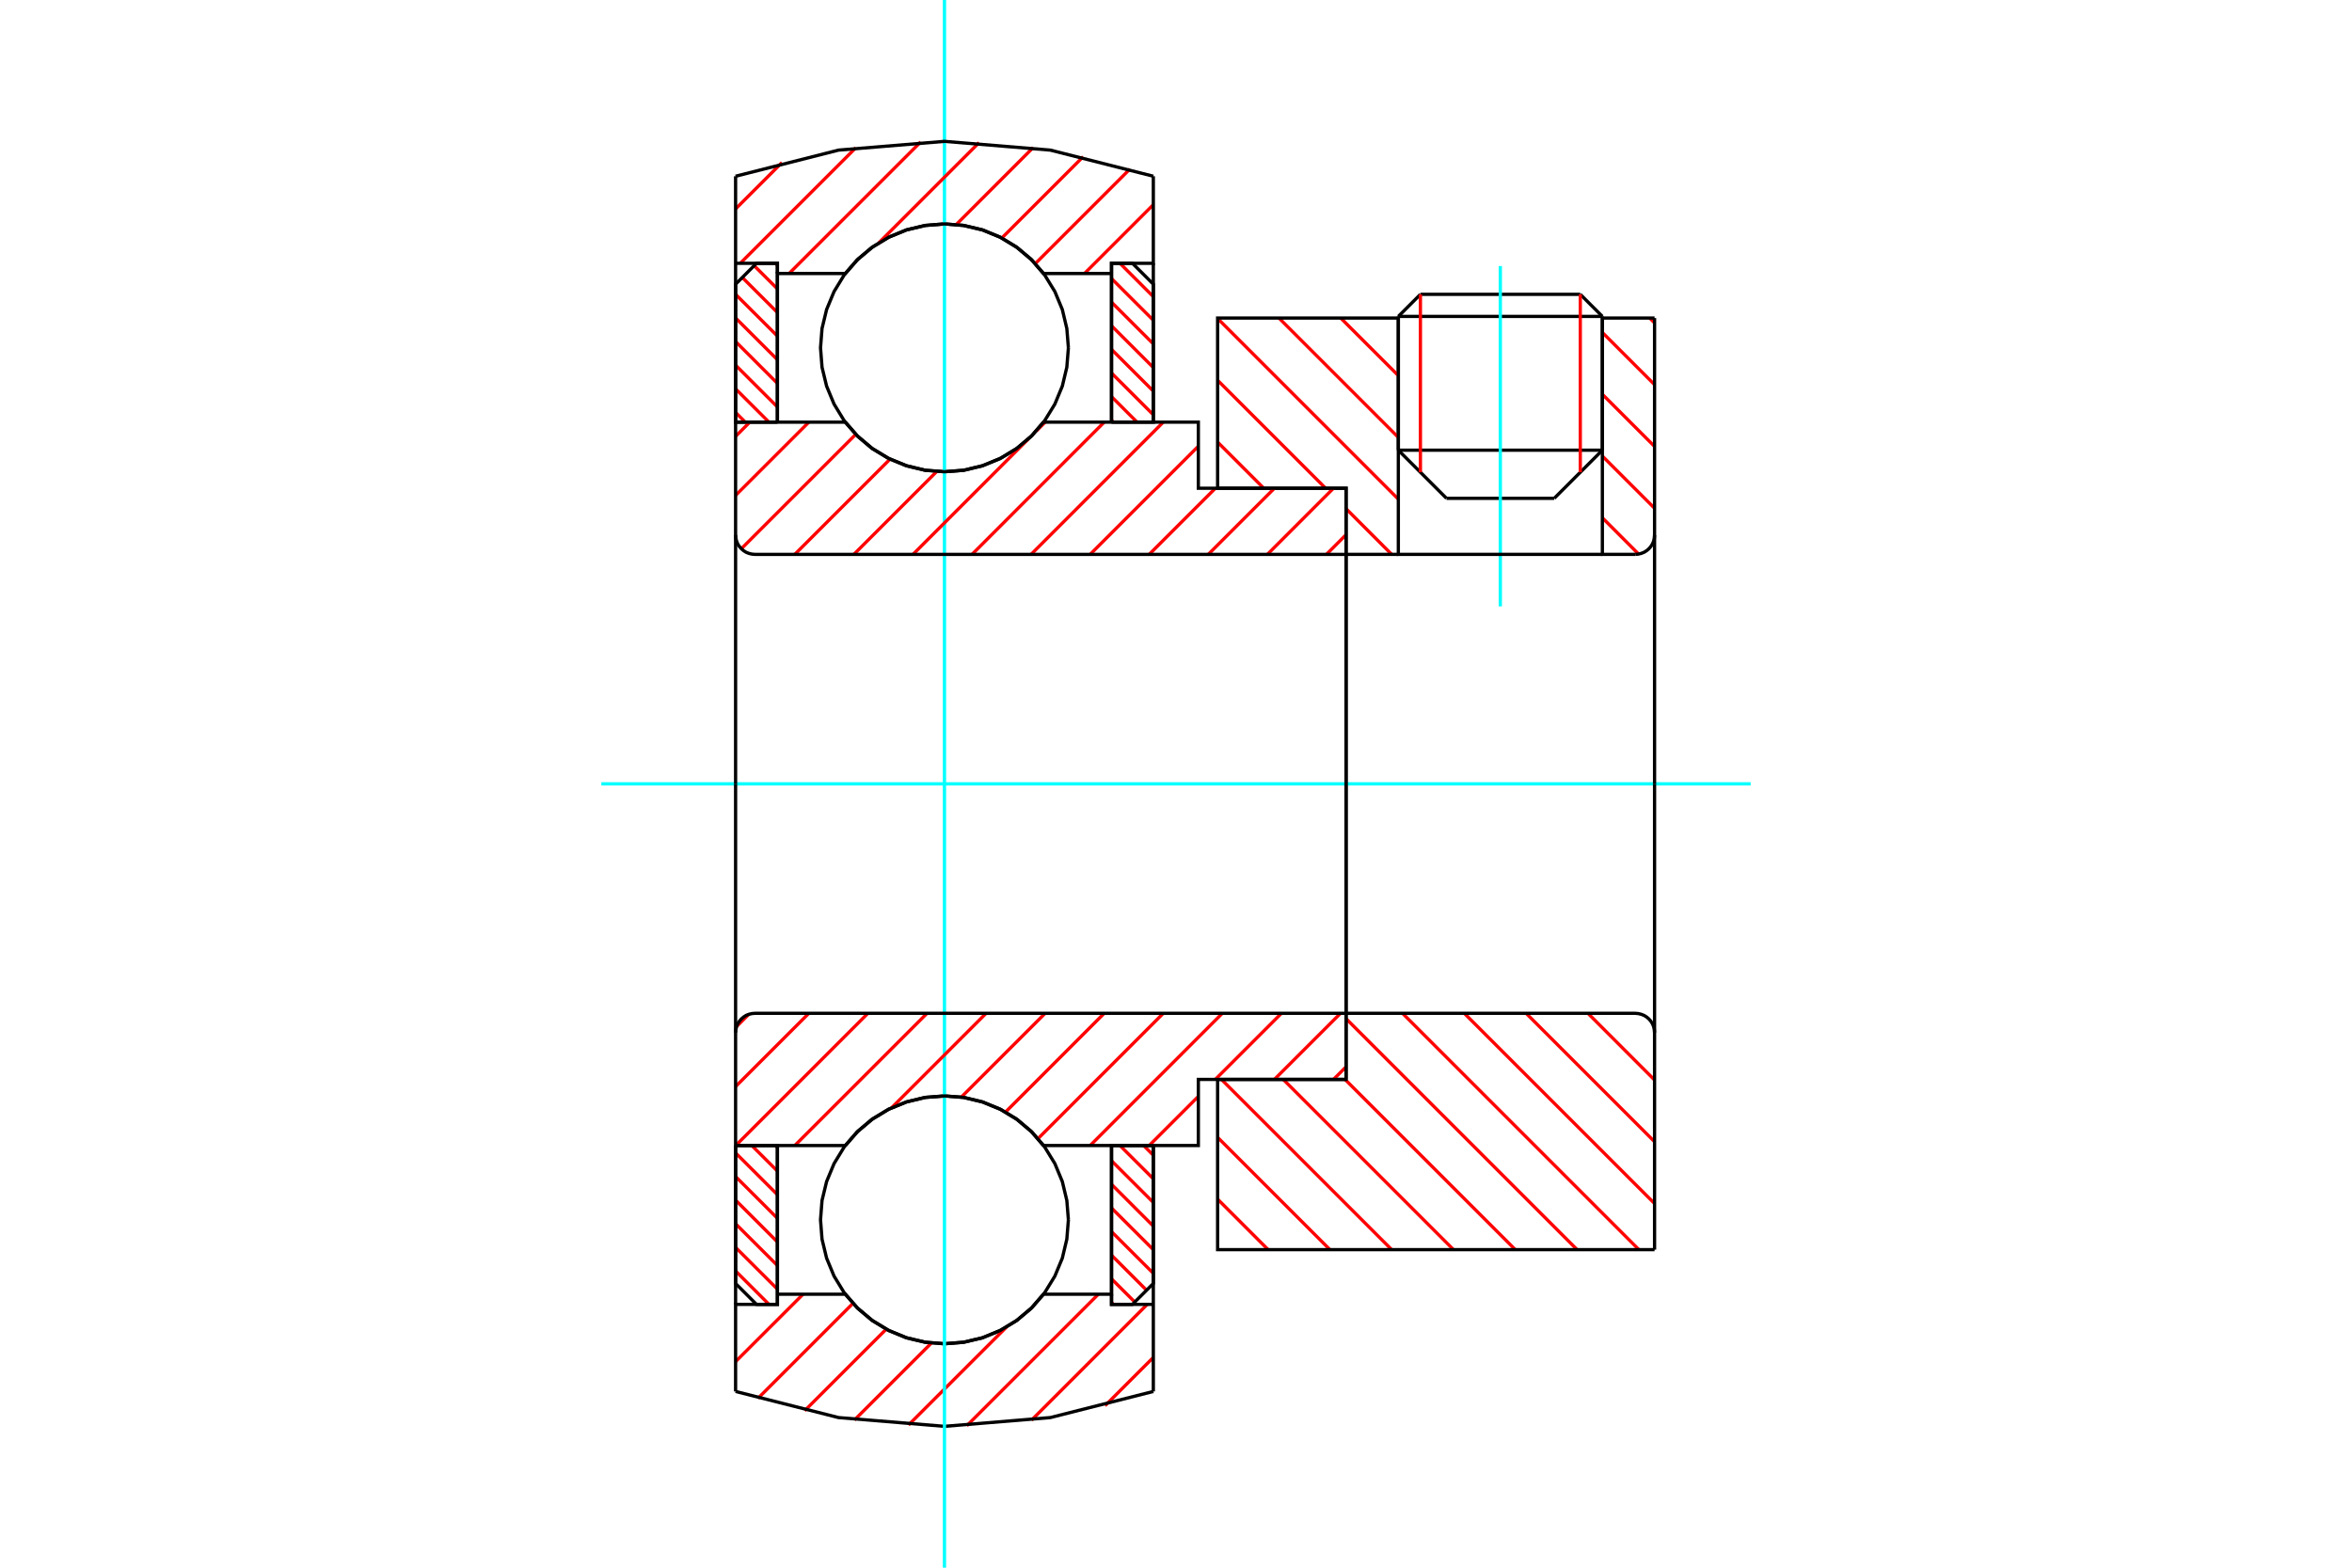 <?xml version="1.0" standalone="no"?>
<!DOCTYPE svg PUBLIC "-//W3C//DTD SVG 1.1//EN"
	"http://www.w3.org/Graphics/SVG/1.1/DTD/svg11.dtd">
<svg xmlns="http://www.w3.org/2000/svg" height="100%" width="100%" viewBox="0 0 36000 24000">
	<rect x="-1800" y="-1200" width="39600" height="26400" style="fill:#FFF"/>
	<g style="fill:none; fill-rule:evenodd" transform="matrix(1 0 0 1 0 0)">
		<g style="fill:none; stroke:#000; stroke-width:50; shape-rendering:geometricPrecision">
			<line x1="24526" y1="4844" x2="21403" y2="4844"/>
			<line x1="21741" y1="4506" x2="24188" y2="4506"/>
			<line x1="21403" y1="6892" x2="24526" y2="6892"/>
			<line x1="23789" y1="7629" x2="22140" y2="7629"/>
			<line x1="21741" y1="4506" x2="21403" y2="4844"/>
			<line x1="24526" y1="4844" x2="24188" y2="4506"/>
			<line x1="23789" y1="7629" x2="24526" y2="6892"/>
			<line x1="21403" y1="6892" x2="22140" y2="7629"/>
			<line x1="21403" y1="4844" x2="21403" y2="6892"/>
			<line x1="24526" y1="6892" x2="24526" y2="4844"/>
		</g>
		<g style="fill:none; stroke:#0FF; stroke-width:50; shape-rendering:geometricPrecision">
			<line x1="22964" y1="9283" x2="22964" y2="4073"/>
		</g>
		<g style="fill:none; stroke:#F00; stroke-width:50; shape-rendering:geometricPrecision">
			<line x1="24188" y1="4506" x2="24188" y2="7230"/>
			<line x1="21741" y1="7230" x2="21741" y2="4506"/>
			<line x1="11259" y1="19458" x2="11770" y2="19969"/>
			<line x1="11259" y1="19097" x2="11899" y2="19736"/>
			<line x1="11259" y1="18735" x2="11899" y2="19374"/>
			<line x1="11259" y1="18373" x2="11899" y2="19013"/>
			<line x1="11259" y1="18012" x2="11899" y2="18651"/>
			<line x1="11259" y1="17650" x2="11899" y2="18289"/>
			<line x1="11507" y1="17537" x2="11899" y2="17928"/>
			<line x1="11869" y1="17537" x2="11899" y2="17566"/>
		</g>
		<g style="fill:none; stroke:#000; stroke-width:50; shape-rendering:geometricPrecision">
			<polyline points="11259,17537 11259,19649 11579,19969 11899,19969 11899,17537 11259,17537"/>
		</g>
		<g style="fill:none; stroke:#0FF; stroke-width:50; shape-rendering:geometricPrecision">
			<line x1="9204" y1="12000" x2="26796" y2="12000"/>
		</g>
		<g style="fill:none; stroke:#F00; stroke-width:50; shape-rendering:geometricPrecision">
			<line x1="11259" y1="6314" x2="11408" y2="6463"/>
			<line x1="11259" y1="5953" x2="11770" y2="6463"/>
			<line x1="11259" y1="5591" x2="11899" y2="6230"/>
			<line x1="11259" y1="5229" x2="11899" y2="5869"/>
			<line x1="11259" y1="4868" x2="11899" y2="5507"/>
			<line x1="11259" y1="4506" x2="11899" y2="5145"/>
			<line x1="11362" y1="4248" x2="11899" y2="4784"/>
			<line x1="11543" y1="4067" x2="11899" y2="4422"/>
			<line x1="11869" y1="4031" x2="11899" y2="4060"/>
		</g>
		<g style="fill:none; stroke:#000; stroke-width:50; shape-rendering:geometricPrecision">
			<polyline points="11899,6463 11899,4031 11579,4031 11259,4351 11259,6463 11899,6463"/>
		</g>
		<g style="fill:none; stroke:#F00; stroke-width:50; shape-rendering:geometricPrecision">
			<line x1="17504" y1="17537" x2="17653" y2="17686"/>
			<line x1="17142" y1="17537" x2="17653" y2="18047"/>
			<line x1="17013" y1="17770" x2="17653" y2="18409"/>
			<line x1="17013" y1="18131" x2="17653" y2="18771"/>
			<line x1="17013" y1="18493" x2="17653" y2="19132"/>
			<line x1="17013" y1="18855" x2="17653" y2="19494"/>
			<line x1="17013" y1="19216" x2="17549" y2="19752"/>
			<line x1="17013" y1="19578" x2="17369" y2="19933"/>
			<line x1="17013" y1="19940" x2="17043" y2="19969"/>
		</g>
		<g style="fill:none; stroke:#000; stroke-width:50; shape-rendering:geometricPrecision">
			<polyline points="17653,17537 17653,19649 17333,19969 17013,19969 17013,17537 17653,17537"/>
		</g>
		<g style="fill:none; stroke:#F00; stroke-width:50; shape-rendering:geometricPrecision">
			<line x1="17142" y1="4031" x2="17653" y2="4542"/>
			<line x1="17013" y1="4264" x2="17653" y2="4903"/>
			<line x1="17013" y1="4626" x2="17653" y2="5265"/>
			<line x1="17013" y1="4987" x2="17653" y2="5627"/>
			<line x1="17013" y1="5349" x2="17653" y2="5988"/>
			<line x1="17013" y1="5711" x2="17653" y2="6350"/>
			<line x1="17013" y1="6072" x2="17404" y2="6463"/>
			<line x1="17013" y1="6434" x2="17043" y2="6463"/>
		</g>
		<g style="fill:none; stroke:#000; stroke-width:50; shape-rendering:geometricPrecision">
			<polyline points="17013,6463 17013,4031 17333,4031 17653,4351 17653,6463 17013,6463"/>
			<polyline points="16353,5325 16329,5029 16260,4739 16146,4464 15990,4210 15797,3984 15571,3791 15317,3635 15042,3521 14753,3452 14456,3428 14159,3452 13870,3521 13595,3635 13341,3791 13115,3984 12921,4210 12766,4464 12652,4739 12582,5029 12559,5325 12582,5622 12652,5911 12766,6186 12921,6440 13115,6667 13341,6860 13595,7015 13870,7129 14159,7199 14456,7222 14753,7199 15042,7129 15317,7015 15571,6860 15797,6667 15990,6440 16146,6186 16260,5911 16329,5622 16353,5325"/>
			<polyline points="16353,18675 16329,18378 16260,18089 16146,17814 15990,17560 15797,17333 15571,17140 15317,16985 15042,16871 14753,16801 14456,16778 14159,16801 13870,16871 13595,16985 13341,17140 13115,17333 12921,17560 12766,17814 12652,18089 12582,18378 12559,18675 12582,18971 12652,19261 12766,19536 12921,19790 13115,20016 13341,20209 13595,20365 13870,20479 14159,20548 14456,20572 14753,20548 15042,20479 15317,20365 15571,20209 15797,20016 15990,19790 16146,19536 16260,19261 16329,18971 16353,18675"/>
		</g>
		<g style="fill:none; stroke:#F00; stroke-width:50; shape-rendering:geometricPrecision">
			<line x1="24305" y1="15513" x2="25325" y2="16534"/>
			<line x1="23359" y1="15513" x2="25325" y2="17479"/>
			<line x1="22413" y1="15513" x2="25325" y2="18425"/>
			<line x1="21467" y1="15513" x2="25085" y2="19131"/>
			<line x1="20603" y1="15595" x2="24139" y2="19131"/>
			<line x1="20587" y1="16525" x2="23193" y2="19131"/>
			<line x1="19641" y1="16525" x2="22247" y2="19131"/>
			<line x1="18695" y1="16525" x2="21301" y2="19131"/>
			<line x1="18637" y1="17412" x2="20356" y2="19131"/>
			<line x1="18637" y1="18358" x2="19410" y2="19131"/>
		</g>
		<g style="fill:none; stroke:#000; stroke-width:50; shape-rendering:geometricPrecision">
			<line x1="25325" y1="12000" x2="25325" y2="19131"/>
			<polyline points="25325,15808 25321,15762 25311,15717 25293,15674 25269,15635 25239,15600 25204,15570 25164,15545 25121,15528 25076,15517 25030,15513 20603,15513 20603,12000"/>
			<polyline points="20603,15513 20603,16525 18637,16525 18637,19131 25325,19131"/>
		</g>
		<g style="fill:none; stroke:#F00; stroke-width:50; shape-rendering:geometricPrecision">
			<line x1="25251" y1="4869" x2="25325" y2="4943"/>
			<line x1="24526" y1="5090" x2="25325" y2="5889"/>
			<line x1="24526" y1="6036" x2="25325" y2="6835"/>
			<line x1="24526" y1="6982" x2="25325" y2="7781"/>
			<line x1="24526" y1="7927" x2="25080" y2="8482"/>
			<line x1="20521" y1="4869" x2="21403" y2="5750"/>
			<line x1="19576" y1="4869" x2="21403" y2="6696"/>
			<line x1="18637" y1="4876" x2="21403" y2="7642"/>
			<line x1="18637" y1="5822" x2="20290" y2="7475"/>
			<line x1="20603" y1="7788" x2="21301" y2="8487"/>
			<line x1="18637" y1="6768" x2="19344" y2="7475"/>
		</g>
		<g style="fill:none; stroke:#000; stroke-width:50; shape-rendering:geometricPrecision">
			<line x1="25325" y1="12000" x2="25325" y2="4869"/>
			<polyline points="25030,8487 25076,8483 25121,8472 25164,8455 25204,8430 25239,8400 25269,8365 25293,8326 25311,8283 25321,8238 25325,8192"/>
			<polyline points="25030,8487 24526,8487 24526,4869"/>
			<polyline points="24526,8487 21403,8487 21403,4869"/>
			<polyline points="21403,8487 20603,8487 20603,12000"/>
			<polyline points="20603,8487 20603,7475 18637,7475 18637,4869 21403,4869"/>
			<line x1="24526" y1="4869" x2="25325" y2="4869"/>
		</g>
		<g style="fill:none; stroke:#F00; stroke-width:50; shape-rendering:geometricPrecision">
			<line x1="17653" y1="20781" x2="16914" y2="21520"/>
			<line x1="17560" y1="19969" x2="15789" y2="21741"/>
			<line x1="16812" y1="19813" x2="14798" y2="21827"/>
			<line x1="15404" y1="20317" x2="13905" y2="21816"/>
			<line x1="14256" y1="20561" x2="13078" y2="21739"/>
			<line x1="13564" y1="20349" x2="12316" y2="21597"/>
			<line x1="13056" y1="19953" x2="11601" y2="21408"/>
			<line x1="12292" y1="19813" x2="11259" y2="20845"/>
		</g>
		<g style="fill:none; stroke:#000; stroke-width:50; shape-rendering:geometricPrecision">
			<polyline points="17653,17537 17653,19969 17653,21302"/>
			<polyline points="11259,21302 12835,21702 14456,21836 16076,21702 17653,21302"/>
			<polyline points="11259,21302 11259,19969 11899,19969 11899,19813 11899,17537"/>
			<polyline points="11899,19813 12938,19813 13132,20033 13357,20220 13608,20371 13879,20482 14164,20549 14456,20572 14748,20549 15033,20482 15304,20371 15555,20220 15780,20033 15973,19813 17013,19813 17013,17537"/>
			<polyline points="17013,19813 17013,19969 17653,19969"/>
			<line x1="11259" y1="19969" x2="11259" y2="17537"/>
		</g>
		<g style="fill:none; stroke:#0FF; stroke-width:50; shape-rendering:geometricPrecision">
			<line x1="14456" y1="24000" x2="14456" y2="0"/>
		</g>
		<g style="fill:none; stroke:#F00; stroke-width:50; shape-rendering:geometricPrecision">
			<line x1="17653" y1="3133" x2="16599" y2="4187"/>
			<line x1="17295" y1="2587" x2="15846" y2="4036"/>
			<line x1="16579" y1="2399" x2="15334" y2="3644"/>
			<line x1="15814" y1="2259" x2="14636" y2="3438"/>
			<line x1="14986" y1="2183" x2="13453" y2="3716"/>
			<line x1="14092" y1="2173" x2="12078" y2="4187"/>
			<line x1="13098" y1="2263" x2="11330" y2="4031"/>
			<line x1="11969" y1="2488" x2="11259" y2="3198"/>
		</g>
		<g style="fill:none; stroke:#000; stroke-width:50; shape-rendering:geometricPrecision">
			<polyline points="11259,6463 11259,4031 11259,2698"/>
			<polyline points="17653,2698 16076,2298 14456,2164 12835,2298 11259,2698"/>
			<polyline points="17653,2698 17653,4031 17013,4031 17013,4187 17013,6463"/>
			<polyline points="17013,4187 15973,4187 15780,3967 15555,3780 15304,3629 15033,3518 14748,3451 14456,3428 14164,3451 13879,3518 13608,3629 13357,3780 13132,3967 12938,4187 11899,4187 11899,6463"/>
			<polyline points="11899,4187 11899,4031 11259,4031"/>
			<line x1="17653" y1="4031" x2="17653" y2="6463"/>
		</g>
		<g style="fill:none; stroke:#F00; stroke-width:50; shape-rendering:geometricPrecision">
			<line x1="20603" y1="16332" x2="20410" y2="16525"/>
			<line x1="20518" y1="15513" x2="19506" y2="16525"/>
			<line x1="19614" y1="15513" x2="18602" y2="16525"/>
			<line x1="18342" y1="16785" x2="17590" y2="17537"/>
			<line x1="18709" y1="15513" x2="16686" y2="17537"/>
			<line x1="17805" y1="15513" x2="15888" y2="17431"/>
			<line x1="16901" y1="15513" x2="15390" y2="17025"/>
			<line x1="15997" y1="15513" x2="14714" y2="16796"/>
			<line x1="15093" y1="15513" x2="13646" y2="16960"/>
			<line x1="14189" y1="15513" x2="12165" y2="17537"/>
			<line x1="13284" y1="15513" x2="11261" y2="17537"/>
			<line x1="12380" y1="15513" x2="11259" y2="16634"/>
			<line x1="11461" y1="15528" x2="11274" y2="15715"/>
		</g>
		<g style="fill:none; stroke:#000; stroke-width:50; shape-rendering:geometricPrecision">
			<line x1="20603" y1="12000" x2="20603" y2="16525"/>
			<polyline points="20603,15513 11554,15513 11508,15517 11463,15528 11420,15545 11381,15570 11346,15600 11316,15635 11291,15674 11274,15717 11263,15762 11259,15808 11259,17537 11899,17537 12938,17537"/>
			<polyline points="15973,17537 15780,17317 15555,17129 15304,16978 15033,16868 14748,16800 14456,16778 14164,16800 13879,16868 13608,16978 13357,17129 13132,17317 12938,17537"/>
			<polyline points="15973,17537 18342,17537 18342,16525 20603,16525"/>
			<line x1="11259" y1="12000" x2="11259" y2="15808"/>
		</g>
		<g style="fill:none; stroke:#F00; stroke-width:50; shape-rendering:geometricPrecision">
			<line x1="20603" y1="8186" x2="20303" y2="8487"/>
			<line x1="20410" y1="7475" x2="19399" y2="8487"/>
			<line x1="19506" y1="7475" x2="18494" y2="8487"/>
			<line x1="18602" y1="7475" x2="17590" y2="8487"/>
			<line x1="18342" y1="6831" x2="16686" y2="8487"/>
			<line x1="17805" y1="6463" x2="15782" y2="8487"/>
			<line x1="16901" y1="6463" x2="14878" y2="8487"/>
			<line x1="15997" y1="6463" x2="15861" y2="6599"/>
			<line x1="15742" y1="6718" x2="13974" y2="8487"/>
			<line x1="14338" y1="7218" x2="13069" y2="8487"/>
			<line x1="13623" y1="7029" x2="12165" y2="8487"/>
			<line x1="13098" y1="6650" x2="11347" y2="8401"/>
			<line x1="12380" y1="6463" x2="11259" y2="7584"/>
			<line x1="11476" y1="6463" x2="11259" y2="6680"/>
		</g>
		<g style="fill:none; stroke:#000; stroke-width:50; shape-rendering:geometricPrecision">
			<line x1="11259" y1="12000" x2="11259" y2="6463"/>
			<polyline points="11259,8192 11263,8238 11274,8283 11291,8326 11316,8365 11346,8400 11381,8430 11420,8455 11463,8472 11508,8483 11554,8487 20603,8487 20603,7475 18342,7475 18342,6463 15973,6463"/>
			<polyline points="12938,6463 13132,6683 13357,6871 13608,7022 13879,7132 14164,7200 14456,7222 14748,7200 15033,7132 15304,7022 15555,6871 15780,6683 15973,6463"/>
			<polyline points="12938,6463 11899,6463 11259,6463"/>
			<line x1="20603" y1="12000" x2="20603" y2="8487"/>
		</g>
	</g>
</svg>
